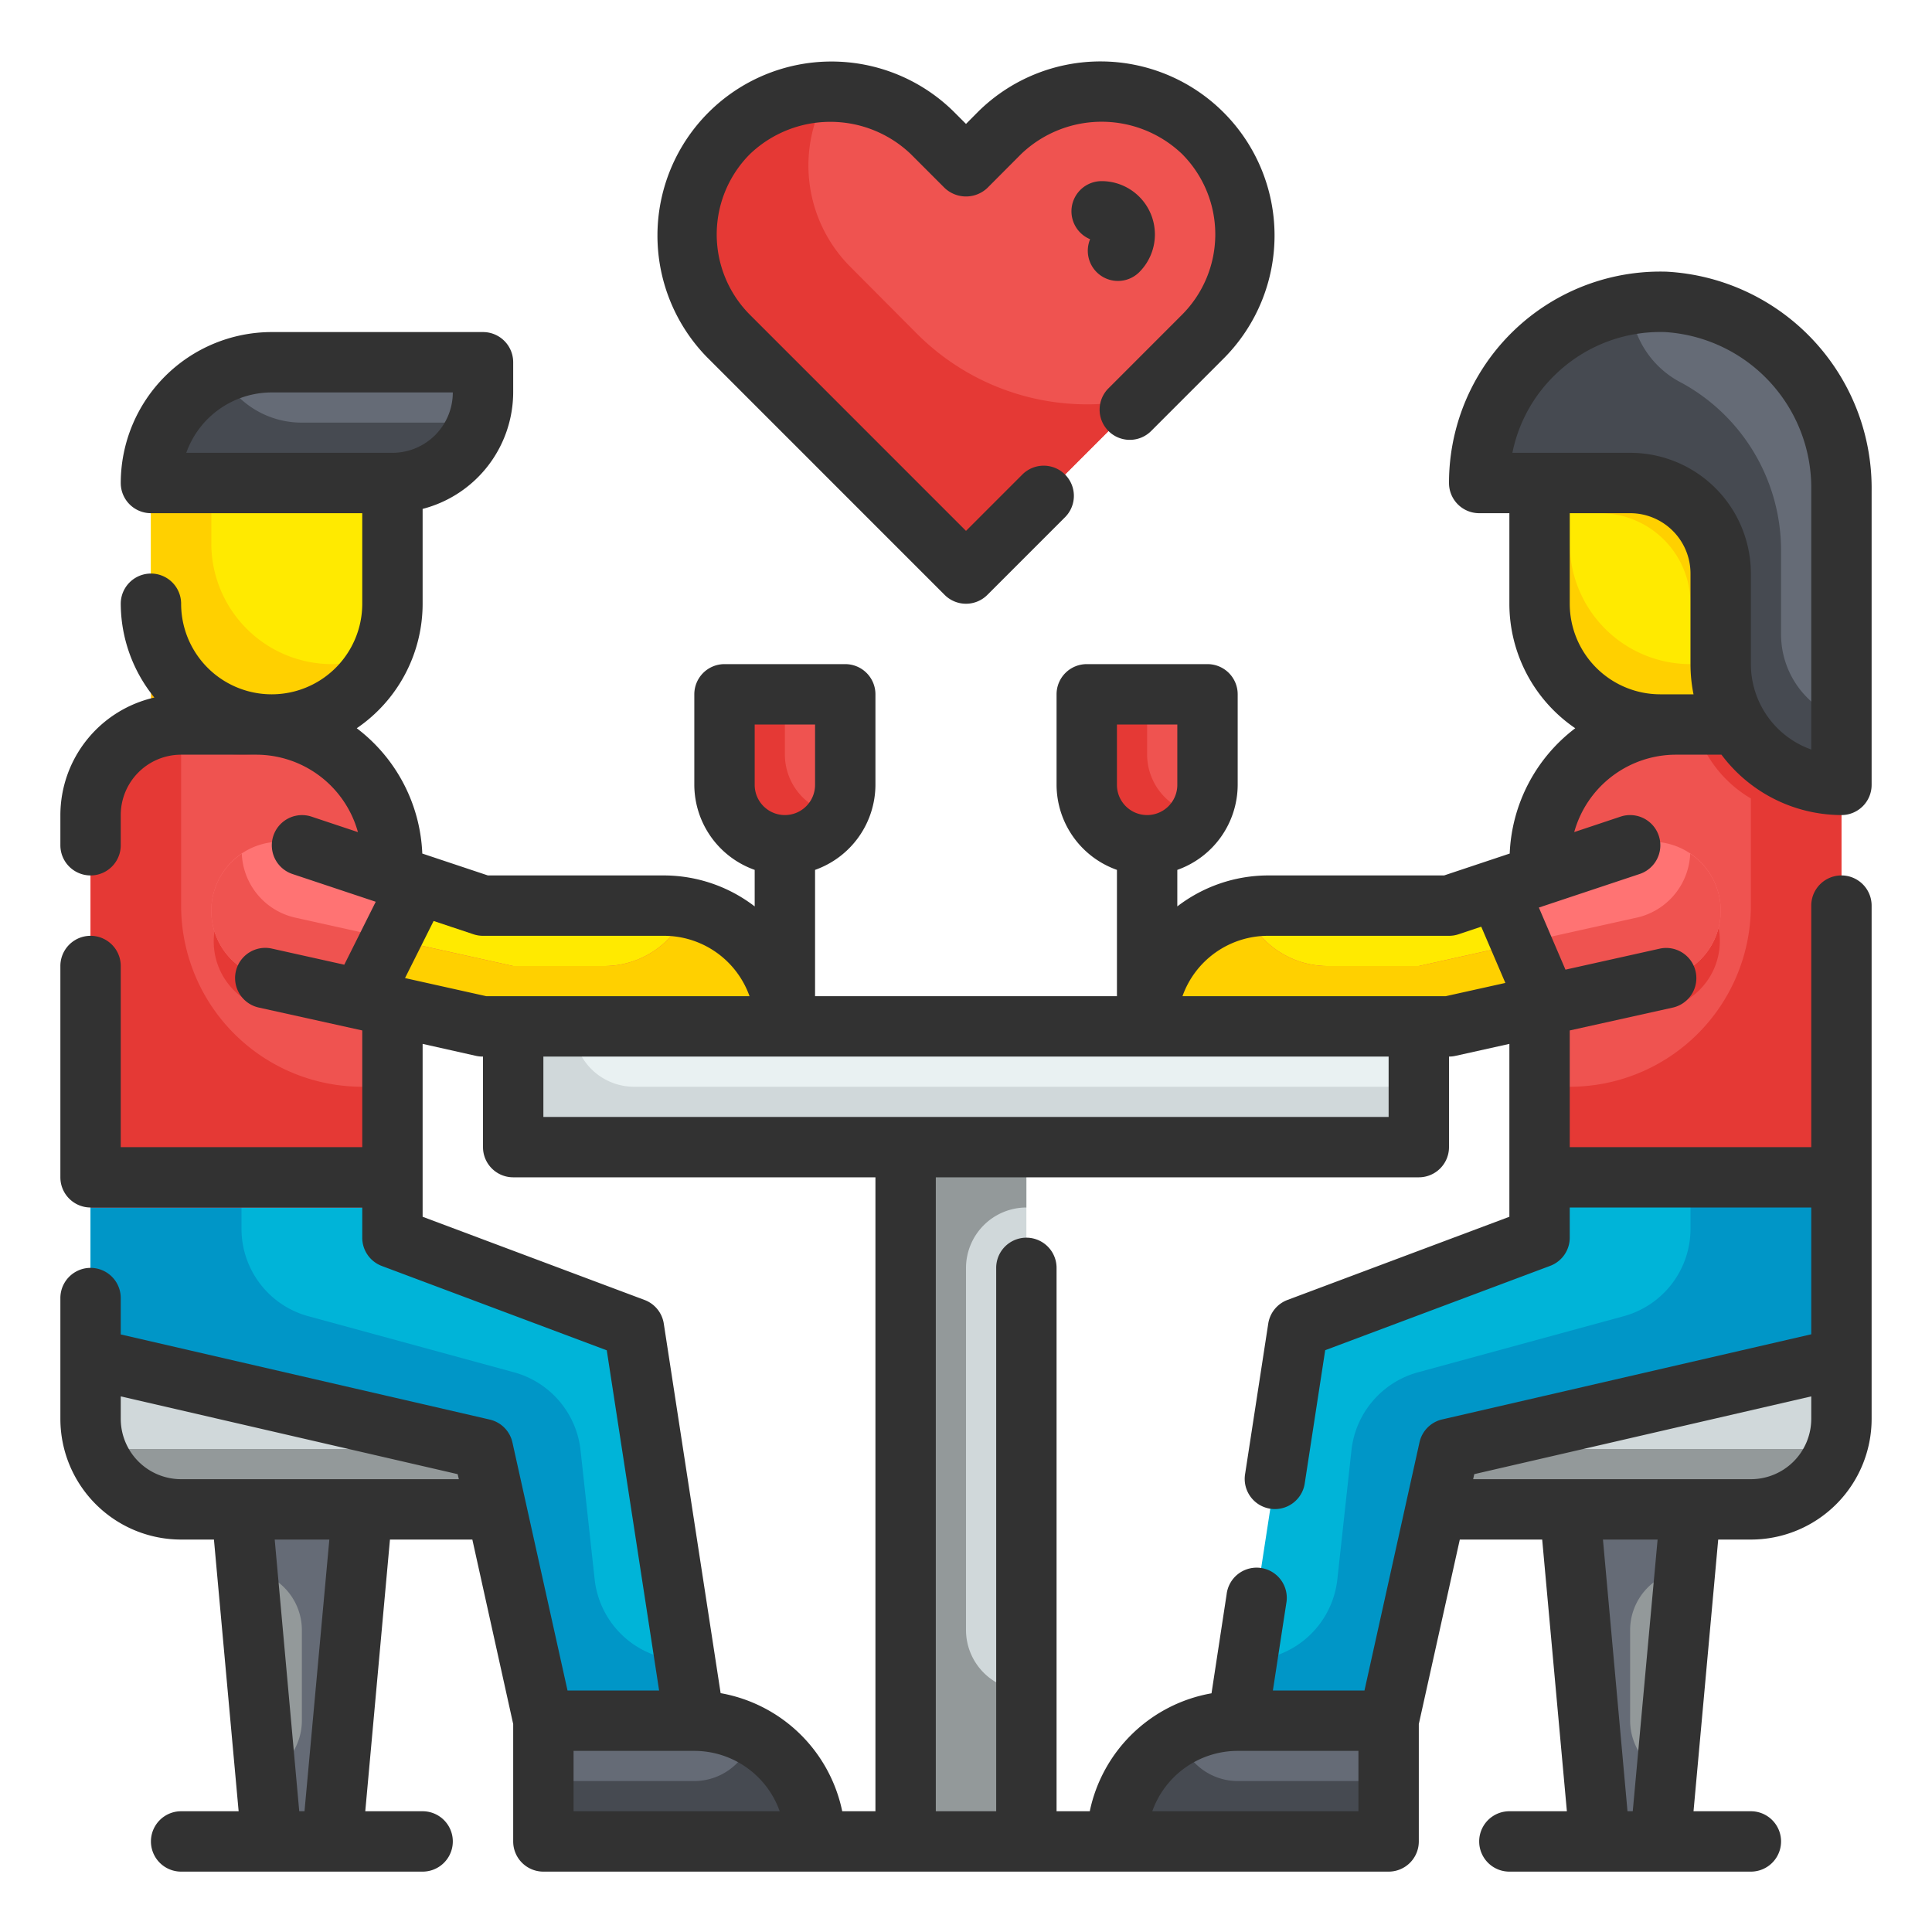 <?xml version="1.0" encoding="UTF-8"?> <svg xmlns="http://www.w3.org/2000/svg" height="512" viewBox="0 0 64 64" width="512"><g id="Fill_Outline" data-name="Fill Outline"><g id="Stroke_copy" data-name="Stroke copy"><path d="m17 34h30v4h-30z" fill="#e9f1f2"></path><path d="m47 36v2h-30v-4h2a2.006 2.006 0 0 0 2 2z" fill="#d0d8da"></path><path d="m30 38h4v23h-4z" fill="#d0d8da"></path><path d="m32 42v12a2.006 2.006 0 0 0 2 2v5h-4v-23h4v2a2.006 2.006 0 0 0 -2 2z" fill="#93999a"></path><path d="m9 12h7a0 0 0 0 1 0 0v1a3 3 0 0 1 -3 3h-8a0 0 0 0 1 0 0 4 4 0 0 1 4-4z" fill="#656b76"></path><path d="m3 45h11a3 3 0 0 1 3 3v2a0 0 0 0 1 0 0h-14a0 0 0 0 1 0 0v-5a0 0 0 0 1 0 0z" fill="#d0d8da" transform="matrix(-1 0 0 -1 20 95)"></path><path d="m3 46 8.67 2h-8.49a2.968 2.968 0 0 0 2.82 2h11v-5h-14z" fill="#93999a"></path><path d="m5 20h5v10h-5z" fill="#ffb700" transform="matrix(-1 0 0 -1 15 50)"></path><path d="m3 24h10a0 0 0 0 1 0 0v13a3 3 0 0 1 -3 3h-2.5a4.5 4.5 0 0 1 -4.5-4.5v-11.5a0 0 0 0 1 0 0z" fill="#ef5350" transform="matrix(-1 0 0 -1 16 64)"></path><path d="m13 34.333-4.212-.933a2.283 2.283 0 1 1 1.218-4.4l2.994 1z" fill="#e53935"></path><path d="m9 16a4 4 0 0 1 4 4v4a0 0 0 0 1 0 0h-8a0 0 0 0 1 0 0v-4a4 4 0 0 1 4-4z" fill="#ffea00" transform="matrix(-1 0 0 -1 18 40)"></path><path d="m16 30h6a4 4 0 0 1 4 4h-10l-7.212-1.6a2.282 2.282 0 0 1 -1.788-2.232 2.284 2.284 0 0 1 3.006-2.168z" fill="#ff7373"></path><path d="m13 39v2l8 3 2 13h-5l-2-9-13-3v-6z" fill="#00b4d8"></path><path d="m9 61h2l1-11h-4z" fill="#93999a"></path><path d="m18 57h9a0 0 0 0 1 0 0v4a0 0 0 0 1 0 0h-5a4 4 0 0 1 -4-4 0 0 0 0 1 0 0z" fill="#656b76" transform="matrix(-1 0 0 -1 45 118)"></path><path d="m16 30h6a4 4 0 0 1 4 4h-10l-3.261-.725 1.636-3.817z" fill="#ffea00"></path><path d="m7 30.17a2.279 2.279 0 0 0 1.79 2.23l7.21 1.6h10a4 4 0 0 0 -3.21-3.92 2.961 2.961 0 0 1 -2.79 1.92h-3l-7.21-1.6a2.267 2.267 0 0 1 -1.78-2.12 2.266 2.266 0 0 0 -1.01 1.89z" fill="#ef5350"></path><path d="m12.74 33.28 3.26.72h10a4 4 0 0 0 -3.21-3.92 2.961 2.961 0 0 1 -2.79 1.92h-3l-3.39-.75z" fill="#ffd000"></path><path d="m3 39v6l13 3 2 9h5l-.31-2a3.009 3.009 0 0 1 -2.99-2.67l-.47-4.3a3.018 3.018 0 0 0 -2.2-2.57l-6.82-1.86a3 3 0 0 1 -2.21-2.89v-1.71z" fill="#0096c7"></path><path d="m10 54v3a2.007 2.007 0 0 1 -1.2 1.83l.2 2.17h2l1-11h-4l.18 2.01a2 2 0 0 1 1.82 1.99z" fill="#656b76"></path><path d="m18 59v2h9a4.025 4.025 0 0 0 -1.17-2.83 4.215 4.215 0 0 0 -.9-.67 2 2 0 0 1 -1.93 1.5z" fill="#464a51"></path><path d="m13 36v4h-10v-13a3 3 0 0 1 3-3h2.5a4.647 4.647 0 0 1 1.71.33 3.947 3.947 0 0 1 -4.21.12v5.55a6 6 0 0 0 6 6z" fill="#e53935"></path><path d="m7 17v1a4 4 0 0 0 4 4 3.931 3.931 0 0 0 1.64-.36 3.995 3.995 0 0 1 -7.64-1.64v-4h8v1z" fill="#ffd000"></path><path d="m15.82 14a2.968 2.968 0 0 1 -2.82 2h-8a3.985 3.985 0 0 1 2.33-3.63 2.991 2.991 0 0 0 2.67 1.63z" fill="#464a51"></path><path d="m24.136 11.136 7.864 7.864 7.864-7.864a4.766 4.766 0 0 0 0-6.74 4.767 4.767 0 0 0 -6.741 0l-1.123 1.123-1.123-1.119a4.767 4.767 0 0 0 -6.741 0 4.766 4.766 0 0 0 0 6.736z" fill="#ef5350"></path><path d="m37.81 13.19-5.81 5.81-7.86-7.86a4.77 4.77 0 0 1 3.34-8.14 4.751 4.751 0 0 0 .7 5.85l2.2 2.21a7.968 7.968 0 0 0 7.43 2.13z" fill="#e53935"></path><path d="m36 23h4a0 0 0 0 1 0 0v3a2 2 0 0 1 -2 2 2 2 0 0 1 -2-2v-3a0 0 0 0 1 0 0z" fill="#ef5350"></path><path d="m39.74 26.98a2 2 0 0 1 -3.74-.98v-3h2v2a2.005 2.005 0 0 0 1.74 1.98z" fill="#e53935"></path><path d="m24 23h4a0 0 0 0 1 0 0v3a2 2 0 0 1 -2 2 2 2 0 0 1 -2-2v-3a0 0 0 0 1 0 0z" fill="#ef5350"></path><path d="m27.74 26.98a2 2 0 0 1 -3.74-.98v-3h2v2a2.005 2.005 0 0 0 1.74 1.98z" fill="#e53935"></path><path d="m47 45h14a0 0 0 0 1 0 0v2a3 3 0 0 1 -3 3h-11a0 0 0 0 1 0 0v-5a0 0 0 0 1 0 0z" fill="#d0d8da"></path><path d="m61 46-8.67 2h8.49a2.968 2.968 0 0 1 -2.82 2h-11v-5h14z" fill="#93999a"></path><path d="m55 21h5v10h-5z" fill="#ffb700"></path><path d="m55.5 24h2.5a3 3 0 0 1 3 3v13a0 0 0 0 1 0 0h-10a0 0 0 0 1 0 0v-11.5a4.5 4.5 0 0 1 4.5-4.5z" fill="#ef5350"></path><path d="m51 34.333 4.212-.936a2.283 2.283 0 1 0 -1.218-4.397l-2.994 1z" fill="#e53935"></path><path d="m61 27v13h-10v-4h1a6 6 0 0 0 6-6v-3.55a4.044 4.044 0 0 1 -1.77-2.15 3.885 3.885 0 0 1 -2.23.7 3.376 3.376 0 0 1 -1.1-.17 4.4 4.4 0 0 1 2.6-.83h2.5a3 3 0 0 1 3 3z" fill="#e53935"></path><path d="m51 16h8a0 0 0 0 1 0 0v4a4 4 0 0 1 -4 4 4 4 0 0 1 -4-4v-4a0 0 0 0 1 0 0z" fill="#ffea00"></path><path d="m51 16v4a4 4 0 0 0 8 0v-4zm5 6a4 4 0 0 1 -4-4v-1h1a3 3 0 0 1 3 3z" fill="#ffd000"></path><path d="m48 30h-6a4 4 0 0 0 -4 4h10l7.212-1.6a2.282 2.282 0 0 0 1.788-2.232 2.284 2.284 0 0 0 -3.006-2.168z" fill="#ff7373"></path><path d="m55.185 10a6 6 0 0 0 -6.185 6h5a3 3 0 0 1 3 3v3a4 4 0 0 0 4 4v-9.748a6.166 6.166 0 0 0 -5.815-6.252z" fill="#656b76"></path><path d="m51 39v2l-8 3-2 13h5l2-9 13-3v-6z" fill="#00b4d8"></path><path d="m55 61h-2l-1-11h4z" fill="#93999a"></path><path d="m41 57h5a0 0 0 0 1 0 0v4a0 0 0 0 1 0 0h-9a0 0 0 0 1 0 0 4 4 0 0 1 4-4z" fill="#656b76"></path><path d="m48 30h-6a4 4 0 0 0 -4 4h10l3.261-.725-1.636-3.817z" fill="#ffea00"></path><path d="m61 23.82v2.18a4 4 0 0 1 -4-4v-3a3 3 0 0 0 -3-3h-5a5.983 5.983 0 0 1 5.01-5.91 3.11 3.11 0 0 0 1.71 2.6 6.33 6.33 0 0 1 3.28 5.56v2.75a2.968 2.968 0 0 0 2 2.82z" fill="#464a51"></path><path d="m57 30.17a2.279 2.279 0 0 1 -1.79 2.23l-7.21 1.6h-10a4 4 0 0 1 3.21-3.92 2.961 2.961 0 0 0 2.79 1.92h3l7.21-1.6a2.267 2.267 0 0 0 1.78-2.12 2.266 2.266 0 0 1 1.01 1.89z" fill="#ef5350"></path><path d="m51.26 33.28-3.26.72h-10a4 4 0 0 1 3.21-3.92 2.961 2.961 0 0 0 2.79 1.92h3l3.39-.75z" fill="#ffd000"></path><path d="m61 39v6l-13 3-2 9h-5l.31-2a3.009 3.009 0 0 0 2.99-2.67l.47-4.3a3.018 3.018 0 0 1 2.2-2.57l6.82-1.86a3 3 0 0 0 2.21-2.89v-1.71z" fill="#0096c7"></path><path d="m54 54v3a2.007 2.007 0 0 0 1.2 1.83l-.2 2.17h-2l-1-11h4l-.18 2.01a2 2 0 0 0 -1.82 1.99z" fill="#656b76"></path><path d="m46 59v2h-9a4.025 4.025 0 0 1 1.17-2.83 4.215 4.215 0 0 1 .9-.67 2 2 0 0 0 1.93 1.5z" fill="#464a51"></path></g><g id="Outline_copy" fill="#323232" data-name="Outline copy"><path d="m31.293 19.707a1 1 0 0 0 1.414 0l2.586-2.586a1 1 0 0 0 -1.414-1.414l-1.879 1.879-7.156-7.157a3.769 3.769 0 0 1 0-5.326 3.856 3.856 0 0 1 5.326 0l1.123 1.124a1.029 1.029 0 0 0 1.414 0l1.123-1.127a3.856 3.856 0 0 1 5.326 0 3.769 3.769 0 0 1 0 5.326l-2.449 2.45a1 1 0 0 0 1.414 1.414l2.449-2.45a5.766 5.766 0 0 0 -8.154-8.154l-.416.419-.416-.416a5.766 5.766 0 0 0 -8.154 8.154z"></path><path d="m36.327 9.014a1 1 0 0 0 1.414 0 1.766 1.766 0 0 0 -1.248-3.014 1 1 0 0 0 -.382 1.924 1 1 0 0 0 .216 1.09z"></path><path d="m55.5 25h1.526a4.977 4.977 0 0 0 3.974 2 1 1 0 0 0 1-1v-9.749a7.183 7.183 0 0 0 -6.785-7.251 7 7 0 0 0 -7.215 7 1 1 0 0 0 1 1h1v3a4.994 4.994 0 0 0 2.182 4.124 5.487 5.487 0 0 0 -2.171 4.151l-2.173.725h-5.838a4.948 4.948 0 0 0 -3 1.026v-1.21a3 3 0 0 0 2-2.816v-3a1 1 0 0 0 -1-1h-4a1 1 0 0 0 -1 1v3a3 3 0 0 0 2 2.816v4.184h-10v-4.184a3 3 0 0 0 2-2.816v-3a1 1 0 0 0 -1-1h-4a1 1 0 0 0 -1 1v3a3 3 0 0 0 2 2.816v1.21a4.948 4.948 0 0 0 -3-1.026h-5.838l-2.173-.725a5.487 5.487 0 0 0 -2.171-4.151 4.994 4.994 0 0 0 2.182-4.124v-3.142a4 4 0 0 0 3-3.858v-1a1 1 0 0 0 -1-1h-7a5.006 5.006 0 0 0 -5 5 1 1 0 0 0 1 1h7v3a3 3 0 0 1 -6 0 1 1 0 0 0 -2 0 4.95 4.95 0 0 0 1.114 3.107 4 4 0 0 0 -3.114 3.893v1a1 1 0 0 0 2 0v-1a2 2 0 0 1 2-2h2.5a3.5 3.5 0 0 1 3.357 2.565l-1.535-.512a1 1 0 0 0 -.633 1.9l2.758.919-1.042 2.085-2.4-.534a1 1 0 0 0 -.434 1.953l3.429.759v3.865h-8v-6a1 1 0 0 0 -2 0v7a1 1 0 0 0 1 1h9v1a1 1 0 0 0 .648.937l7.452 2.794 1.734 11.269h-3.034l-1.825-8.217a1 1 0 0 0 -.752-.758l-12.223-2.82v-1.205a1 1 0 0 0 -2 0v4a4 4 0 0 0 4 4h1.087l.818 9h-1.905a1 1 0 0 0 0 2h8a1 1 0 0 0 0-2h-1.9l.818-9h2.729l1.353 6.111v3.889a1 1 0 0 0 1 1h28a1 1 0 0 0 1-1v-3.889l1.358-6.111h2.729l.818 9h-1.905a1 1 0 0 0 0 2h8a1 1 0 0 0 0-2h-1.9l.818-9h1.082a4 4 0 0 0 4-4v-17a1 1 0 0 0 -2 0v8h-8v-3.865l3.429-.761a1 1 0 0 0 -.429-1.953l-3.142.7-.881-2.057 3.339-1.112a1 1 0 0 0 -.633-1.9l-1.535.512a3.5 3.5 0 0 1 3.352-2.564zm-49.329-10a3.006 3.006 0 0 1 2.829-2h6a2 2 0 0 1 -2 2zm3.916 45h-.174l-.813-9h1.81zm-4.087-11a2 2 0 0 1 -2-2v-.743l11.16 2.576.04.167zm31-25h2v2a1 1 0 0 1 -2 0zm9 11v2h-28v-2zm-21-11h2v2a1 1 0 0 1 -2 0zm-10.636 6.509 1.32.44a1 1 0 0 0 .316.051h6a3.006 3.006 0 0 1 2.829 2h-8.72l-2.692-.6zm6.988 12.554-7.352-2.756v-5.727l1.783.4a.988.988 0 0 0 .217.02v3a1 1 0 0 0 1 1h12v21h-1.1a5.005 5.005 0 0 0 -4.028-3.912l-1.883-12.24a1 1 0 0 0 -.637-.785zm-2.352 16.937v-2h4a3.006 3.006 0 0 1 2.829 2zm26 0h-6.829a3.006 3.006 0 0 1 2.829-2h4zm9.087 0h-.174l-.813-9h1.81zm3.913-11h-9.2l.037-.167 11.163-2.576v.743a2 2 0 0 1 -2 2zm-8-8.693-7.352 2.756a1 1 0 0 0 -.636.785l-.771 5.011a1 1 0 0 0 1.977.3l.681-4.432 7.453-2.794a1 1 0 0 0 .648-.933v-1h8v4.2l-12.225 2.82a1 1 0 0 0 -.752.758l-1.823 8.222h-3.034l.443-2.883a1 1 0 1 0 -1.976-.3l-.5 3.276a5.005 5.005 0 0 0 -4.033 3.907h-1.1v-18a1 1 0 0 0 -2 0v18h-2v-21h16a1 1 0 0 0 1-1v-3a.988.988 0 0 0 .217-.024l1.783-.396zm-.133-7.746-1.976.439h-8.72a3.006 3.006 0 0 1 2.829-2h6a1 1 0 0 0 .316-.051l.752-.251zm1.652-20.149a4.993 4.993 0 0 1 3.635-1.412 5.171 5.171 0 0 1 4.846 5.251v8.578a3.006 3.006 0 0 1 -2-2.829v-3a4 4 0 0 0 -4-4h-3.9a4.95 4.95 0 0 1 1.419-2.588zm3.481 10.588a3 3 0 0 1 -3-3v-3h2a2 2 0 0 1 2 2v3a5 5 0 0 0 .1 1z"></path></g></g></svg> 